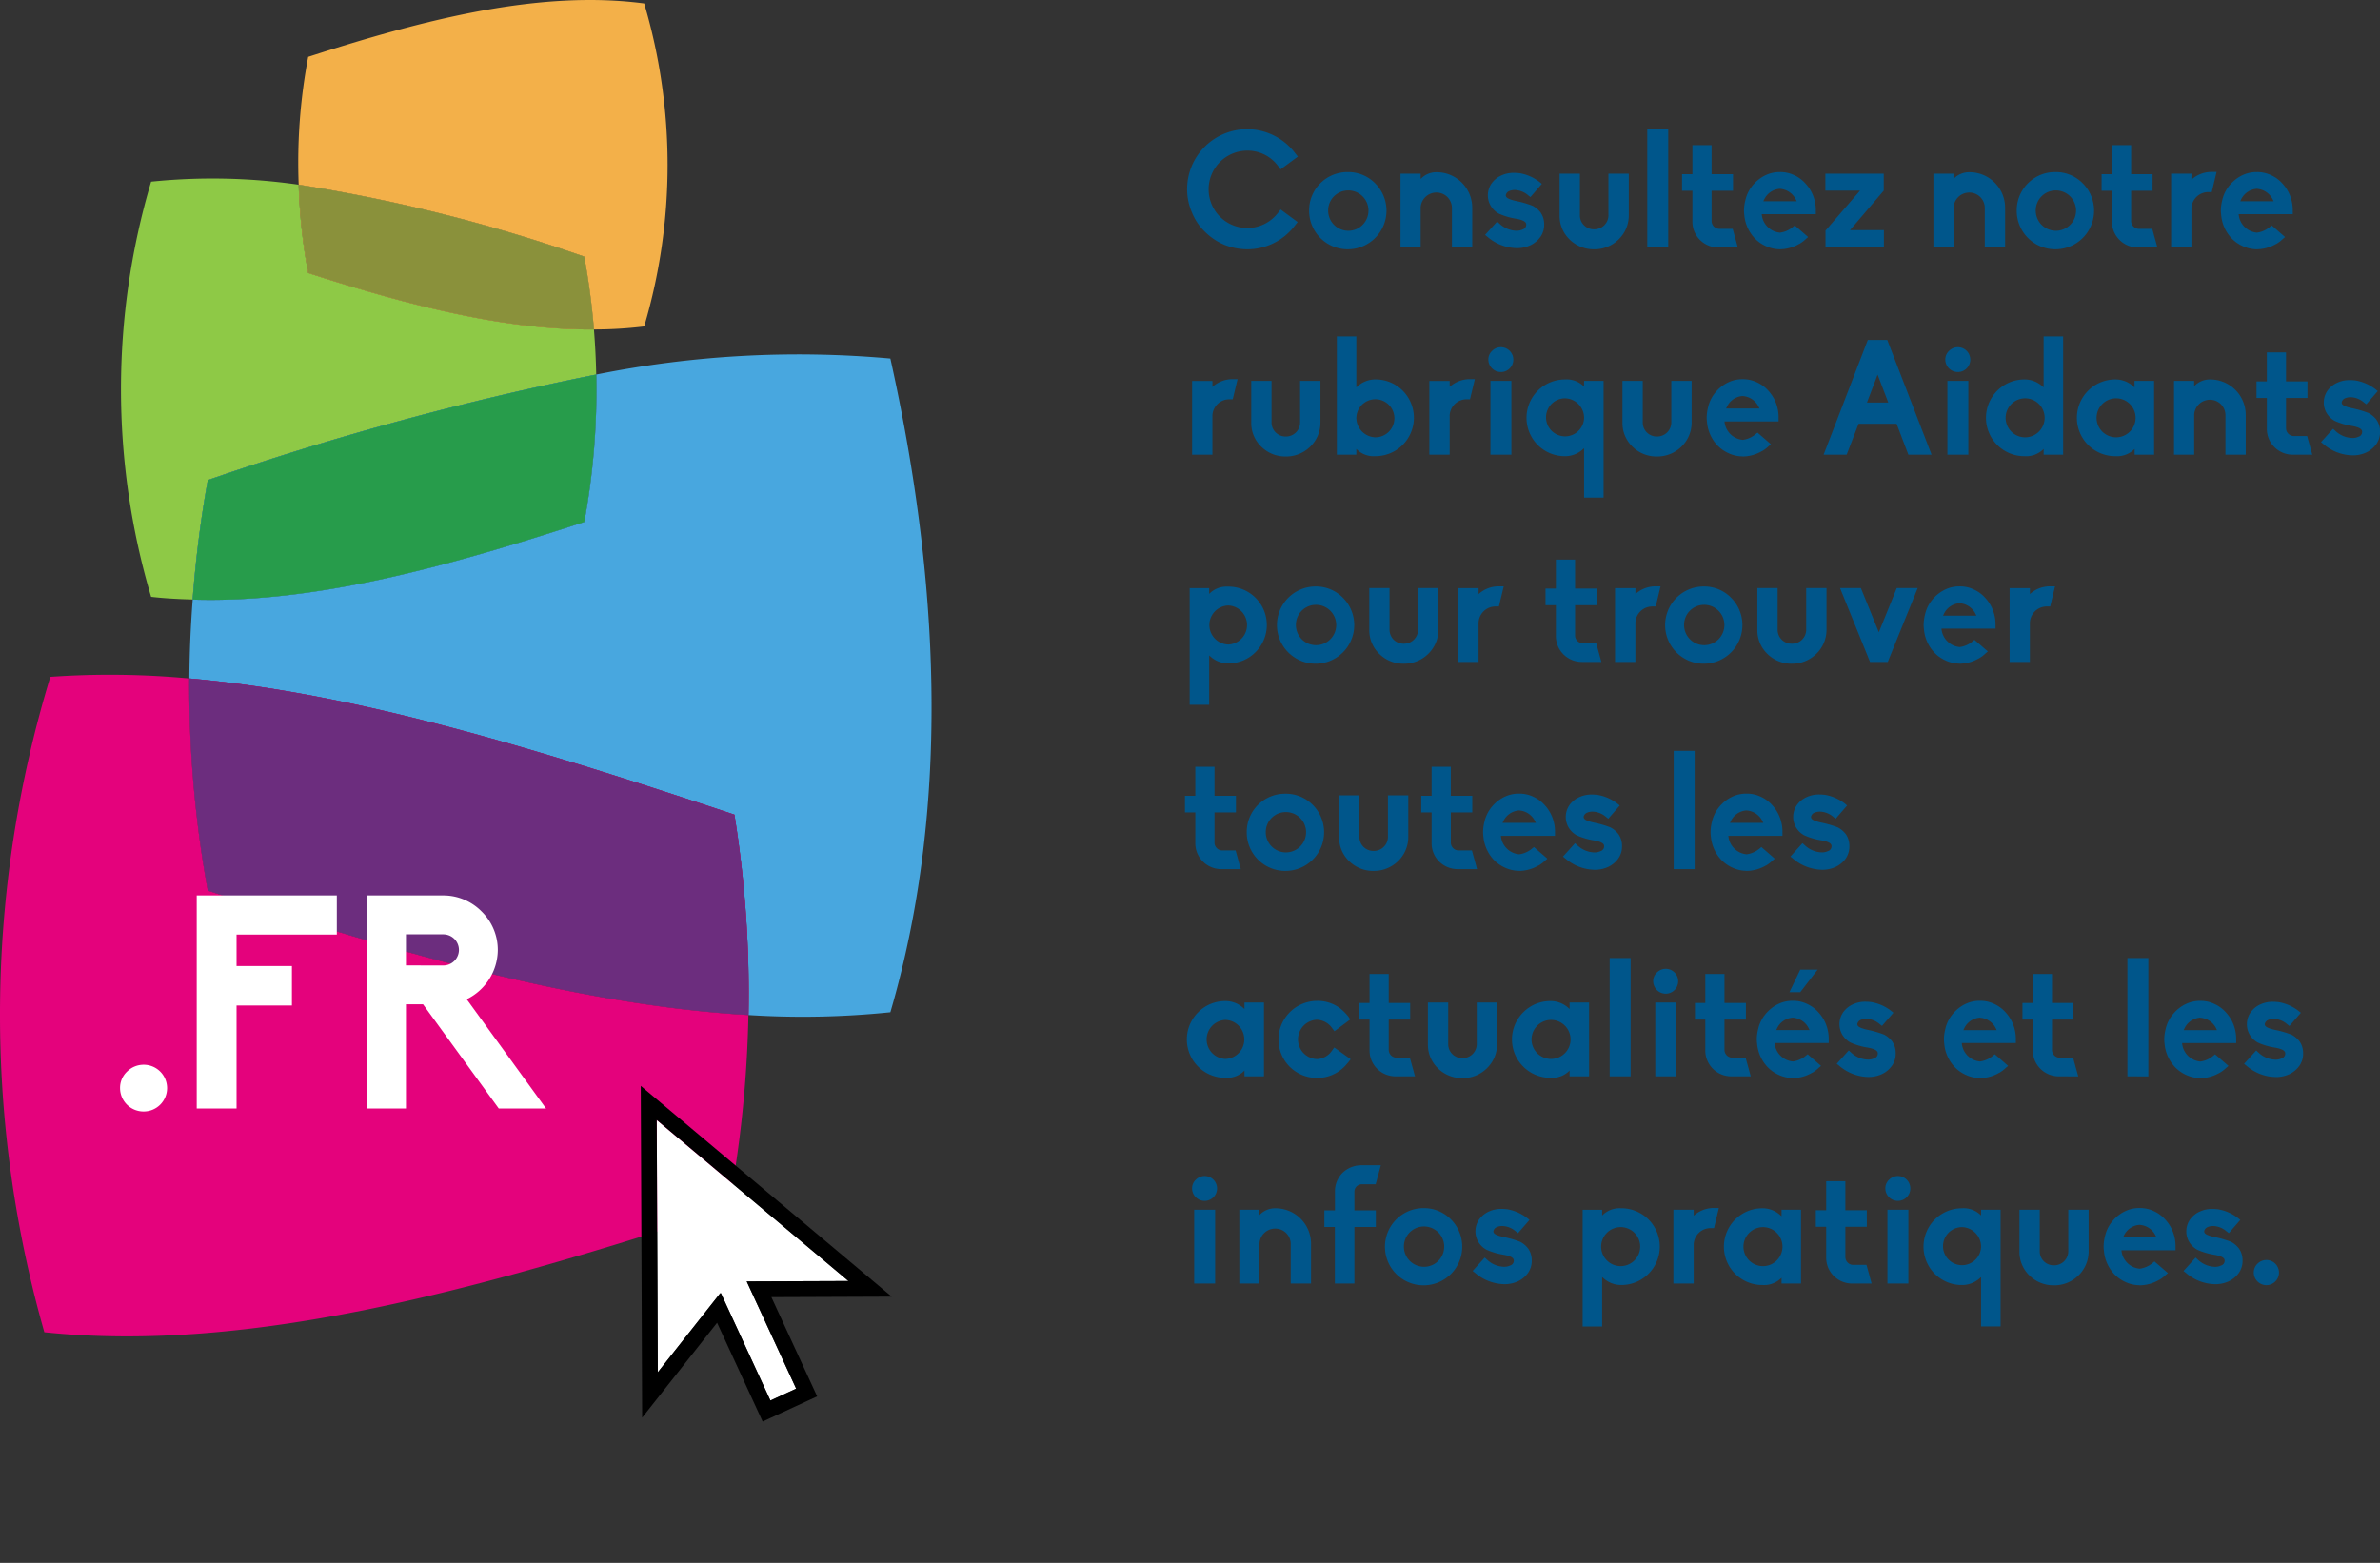 <svg xmlns="http://www.w3.org/2000/svg" width="206.724" height="135.767" viewBox="0 0 206.724 135.767">
  <rect x="0" y="0" width="206.724" height="135.767" fill="#333333" stroke="none"/>
  <g id="anpere_site" transform="translate(-438.366 -588.483)">
    <g id="Groupe_885" data-name="Groupe 885" transform="translate(438.366 588.483)">
      <g id="Groupe_731" data-name="Groupe 731" transform="translate(0 0)">
        <path id="Tracé_689" data-name="Tracé 689" d="M16.443,41.788a73.7,73.7,0,0,0-12.071-.141,100.682,100.682,0,0,0-.52,56.933c17.913,1.865,38.111-3.772,59.41-10.725a101.008,101.008,0,0,0,1.744-16.831c-14.638-.847-30.463-5.393-46.955-10.806a99.114,99.114,0,0,1-1.609-18.431" transform="translate(0 17.15)" fill="#e4027c"/>
        <path id="Tracé_690" data-name="Tracé 690" d="M72.523,22.137a88.967,88.967,0,0,0-25.544,1.391A62.835,62.835,0,0,1,45.94,36.334c-12.058,3.943-23.555,7.077-34.014,6.744-.174,2.284-.277,4.567-.291,6.852C26.3,51.211,42.3,56.2,58.979,61.761A97.625,97.625,0,0,1,60.2,79.167a74,74,0,0,0,12.325-.243c5.351-18.312,4.15-38.124,0-56.786" transform="translate(4.812 9.008)" fill="#48a7df"/>
        <path id="Tracé_691" data-name="Tracé 691" d="M58.978,53.524C42.3,47.973,26.3,42.974,11.633,41.692a99.045,99.045,0,0,0,1.61,18.425c16.49,5.413,32.315,9.96,46.953,10.807a97.562,97.562,0,0,0-1.219-17.4" transform="translate(4.811 17.245)" fill="#e4027c"/>
        <path id="Tracé_692" data-name="Tracé 692" d="M58.978,53.524C42.3,47.973,26.3,42.974,11.633,41.692a99.045,99.045,0,0,0,1.61,18.425c16.49,5.413,32.315,9.96,46.953,10.807a97.562,97.562,0,0,0-1.219-17.4" transform="translate(4.811 17.245)" fill="#6c2d7e"/>
        <path id="Tracé_693" data-name="Tracé 693" d="M44.01,28.62a35.746,35.746,0,0,0,4.364-.263A49.413,49.413,0,0,0,48.374.3C39.468-.878,29.594,1.576,19.191,4.938a49.015,49.015,0,0,0-.827,11.107,141.156,141.156,0,0,1,24.8,6.248,63.526,63.526,0,0,1,.841,6.327" transform="translate(7.58)" fill="#f3b049"/>
        <path id="Tracé_694" data-name="Tracé 694" d="M48.712,28q-.04-1.957-.2-3.92c-7.728.065-16.084-2.079-24.819-4.9a49.408,49.408,0,0,1-.827-7.673,52.415,52.415,0,0,0-12.817-.264,63.471,63.471,0,0,0,0,36.066c1.176.137,2.393.2,3.609.232a99.651,99.651,0,0,1,1.317-10.377A259.9,259.9,0,0,1,48.712,28" transform="translate(3.076 4.537)" fill="#8ec946"/>
        <path id="Tracé_695" data-name="Tracé 695" d="M45.852,35.822a62.843,62.843,0,0,0,1.039-12.806A259.7,259.7,0,0,0,13.155,32.19a100.441,100.441,0,0,0-1.317,10.376c10.459.332,21.956-2.8,34.014-6.744" transform="translate(4.896 9.52)" fill="#48a7df"/>
        <path id="Tracé_696" data-name="Tracé 696" d="M45.852,35.822a62.843,62.843,0,0,0,1.039-12.806A259.7,259.7,0,0,0,13.155,32.19a100.441,100.441,0,0,0-1.317,10.376c10.459.332,21.956-2.8,34.014-6.744" transform="translate(4.896 9.52)" fill="#279c4b"/>
        <path id="Tracé_697" data-name="Tracé 697" d="M44,23.926a63.526,63.526,0,0,0-.841-6.327,141.156,141.156,0,0,0-24.8-6.248,49.236,49.236,0,0,0,.827,7.673c8.735,2.823,17.091,4.967,24.819,4.9" transform="translate(7.591 4.695)" fill="#f3b049"/>
        <path id="Tracé_698" data-name="Tracé 698" d="M44,23.926a63.526,63.526,0,0,0-.841-6.327,141.156,141.156,0,0,0-24.8-6.248,49.236,49.236,0,0,0,.827,7.673c8.735,2.823,17.091,4.967,24.819,4.9" transform="translate(7.591 4.695)" fill="#8a913b"/>
        <rect id="Rectangle_234" data-name="Rectangle 234" width="86.634" height="135.767" fill="none"/>
      </g>
      <path id="Tracé_1191" data-name="Tracé 1191" d="M2.938.26A2.031,2.031,0,0,0,4.966-1.768,2.031,2.031,0,0,0,2.938-3.8a2.045,2.045,0,0,0-1.456.6,1.943,1.943,0,0,0-.6,1.43A2.036,2.036,0,0,0,2.938.26ZM11,0V-8.944h4.81v-3.432H11v-2.73h8.71v-3.406H7.54V0ZM37.882,0l-6.89-9.49a4.8,4.8,0,0,0,2.7-4.29,4.666,4.666,0,0,0-1.4-3.328,4.666,4.666,0,0,0-3.328-1.4h-6.63V0h3.38V-9.048H27.2L33.774,0ZM25.714-12.428v-2.7h3.25a1.359,1.359,0,0,1,1.352,1.352,1.359,1.359,0,0,1-1.352,1.352Z" transform="translate(9.547 96.293)" fill="#fff"/>
      <g id="Groupe_733" data-name="Groupe 733" transform="translate(0 0)">
        <path id="Tracé_699" data-name="Tracé 699" d="M40.766,69.707l.092,21.919,5.459-6.915,4.32,9.368,2.237-1.033-4.294-9.313,8.839-.036Z" transform="translate(16.277 27.584)" fill="#fff"/>
        <path id="Tracé_700" data-name="Tracé 700" d="M39.371,66.729l.12,28.821L46,87.307l3.957,8.58L54.692,93.7l-3.975-8.62,10.452-.042Zm13.5,26.3-2.238,1.032-4.319-9.367L40.85,91.61l-.092-21.919L57.411,83.682l-8.839.035Z" transform="translate(16.285 27.6)"/>
        <rect id="Rectangle_235" data-name="Rectangle 235" width="86.634" height="135.767" fill="none"/>
      </g>
    </g>
    <path id="Tracé_1190" data-name="Tracé 1190" d="M5.7,11.154A5.159,5.159,0,0,0,9.856,9.068l.224-.28L8.6,7.7l-.21.266A3.36,3.36,0,1,1,5.7,2.586,3.3,3.3,0,0,1,8.386,3.93l.21.28,1.5-1.106-.224-.28a5.126,5.126,0,0,0-1.834-1.54A5.21,5.21,0,0,0,.476,5.932,5.021,5.021,0,0,0,.9,7.962a4.793,4.793,0,0,0,1.12,1.666,5.309,5.309,0,0,0,1.652,1.12A5.307,5.307,0,0,0,5.7,11.154Zm8.736,0A3.356,3.356,0,0,0,16.8,5.414a3.275,3.275,0,0,0-2.366-.966,3.323,3.323,0,0,0-3.36,3.346,3.346,3.346,0,0,0,3.36,3.36Zm0-5.11a1.751,1.751,0,1,1-1.708,1.75A1.736,1.736,0,0,1,14.434,6.044ZM25.242,11V7.57A3.084,3.084,0,0,0,22.12,4.462a1.851,1.851,0,0,0-1.358.588V4.588h-1.75V11h1.75V7.57A1.366,1.366,0,0,1,22.12,6.226,1.339,1.339,0,0,1,23.478,7.57V11Zm3.864.056a2.777,2.777,0,0,0,1.162-.238,2.281,2.281,0,0,0,.9-.742,1.807,1.807,0,0,0,.322-1.064,1.784,1.784,0,0,0-.308-1.05,2.1,2.1,0,0,0-.7-.588,8.759,8.759,0,0,0-1.456-.42c-.728-.168-.868-.308-.868-.5a.483.483,0,0,1,.28-.35,1.2,1.2,0,0,1,.5-.1,1.852,1.852,0,0,1,1.162.462l.2.154L31.29,5.47,31.08,5.3a3.862,3.862,0,0,0-1.736-.756c-.14-.014-.294-.028-.448-.028a2.54,2.54,0,0,0-1.12.224,2.1,2.1,0,0,0-.84.672,1.814,1.814,0,0,0-.084,1.974,1.9,1.9,0,0,0,.7.672,5.774,5.774,0,0,0,1.456.434c.826.14.924.35.924.518a.427.427,0,0,1-.308.42,1.2,1.2,0,0,1-.574.112,2.229,2.229,0,0,1-1.442-.616l-.2-.182-1.05,1.162.21.168a4,4,0,0,0,1.876.91A4.06,4.06,0,0,0,29.106,11.056Zm6.72.1a2.985,2.985,0,0,0,2.114-.84,2.905,2.905,0,0,0,.9-2.086V4.588H37.072v3.64a1.22,1.22,0,0,1-1.246,1.19,1.208,1.208,0,0,1-1.232-1.19V4.588H32.83v3.64a2.845,2.845,0,0,0,.882,2.086A2.961,2.961,0,0,0,35.826,11.154ZM42.266,11V.724h-1.82V11Zm6.048,0-.448-1.624H46.648a.684.684,0,0,1-.616-.672V6.072h1.862V4.63H46.032V2.11H44.366V4.63h-.9V6.072h.9v2.66a2.231,2.231,0,0,0,.658,1.61,2.265,2.265,0,0,0,1.61.658Zm3.654.154a3.379,3.379,0,0,0,1.666-.462h.014a2.925,2.925,0,0,0,.56-.42l.21-.182L53.256,9.082l-.154.126a2.171,2.171,0,0,1-1.12.5h-.014a1.742,1.742,0,0,1-1.568-1.5l-.014-.1h4.7V7.794a3.362,3.362,0,0,0-.1-.868,3.317,3.317,0,0,0-.784-1.47A2.953,2.953,0,0,0,53.2,4.714a2.784,2.784,0,0,0-1.232-.266,2.826,2.826,0,0,0-1.232.266,3.2,3.2,0,0,0-1.008.742,3.1,3.1,0,0,0-.77,1.47,3.786,3.786,0,0,0-.112.868,3.442,3.442,0,0,0,.028.392,3.375,3.375,0,0,0,.854,1.96,3.078,3.078,0,0,0,1.008.728,2.917,2.917,0,0,0,1.218.28Zm0-5.25a1.659,1.659,0,0,1,1.4.966l.056.112h-2.9l.056-.112A1.632,1.632,0,0,1,51.968,5.9ZM61,11V9.488h-2.94l2.926-3.43V4.588H55.916v1.47h3.01l-3,3.472V11Zm10.528,0V7.57A3.084,3.084,0,0,0,68.4,4.462a1.851,1.851,0,0,0-1.358.588V4.588H65.3V11h1.75V7.57A1.366,1.366,0,0,1,68.4,6.226,1.339,1.339,0,0,1,69.762,7.57V11Zm4.368.154a3.356,3.356,0,0,0,2.366-5.74,3.275,3.275,0,0,0-2.366-.966,3.323,3.323,0,0,0-3.36,3.346,3.346,3.346,0,0,0,3.36,3.36Zm0-5.11a1.751,1.751,0,1,1-1.708,1.75A1.736,1.736,0,0,1,75.894,6.044ZM84.756,11l-.448-1.624H83.09a.684.684,0,0,1-.616-.672V6.072h1.862V4.63H82.474V2.11H80.808V4.63h-.9V6.072h.9v2.66a2.231,2.231,0,0,0,.658,1.61,2.265,2.265,0,0,0,1.61.658Zm2.954,0V7.6a1.466,1.466,0,0,1,1.5-1.414h.266l.42-1.75h-.42a2.6,2.6,0,0,0-1.764.672V4.588H85.946V11Zm5.684.154a3.379,3.379,0,0,0,1.666-.462h.014a2.925,2.925,0,0,0,.56-.42l.21-.182L94.682,9.082l-.154.126a2.171,2.171,0,0,1-1.12.5h-.014a1.742,1.742,0,0,1-1.568-1.5l-.014-.1h4.7V7.794a3.362,3.362,0,0,0-.1-.868,3.317,3.317,0,0,0-.784-1.47,2.953,2.953,0,0,0-1.008-.742,2.784,2.784,0,0,0-1.232-.266,2.826,2.826,0,0,0-1.232.266,3.2,3.2,0,0,0-1.008.742,3.1,3.1,0,0,0-.77,1.47,3.786,3.786,0,0,0-.112.868,3.442,3.442,0,0,0,.028.392,3.375,3.375,0,0,0,.854,1.96,3.078,3.078,0,0,0,1.008.728,2.917,2.917,0,0,0,1.218.28Zm0-5.25a1.659,1.659,0,0,1,1.4.966l.056.112h-2.9l.056-.112A1.632,1.632,0,0,1,93.394,5.9ZM2.674,29V25.6a1.466,1.466,0,0,1,1.5-1.414h.266l.42-1.75h-.42a2.6,2.6,0,0,0-1.764.672v-.518H.91V29Zm6.37.154a2.985,2.985,0,0,0,2.114-.84,2.905,2.905,0,0,0,.9-2.086v-3.64H10.29v3.64a1.22,1.22,0,0,1-1.246,1.19,1.208,1.208,0,0,1-1.232-1.19v-3.64H6.048v3.64a2.845,2.845,0,0,0,.882,2.086A2.961,2.961,0,0,0,9.044,29.154Zm7.784-.028a3.336,3.336,0,0,0,2.366-5.7,3.312,3.312,0,0,0-2.366-.966,2.294,2.294,0,0,0-1.582.63l-.07.056V18.724H13.482V29h1.694v-.5l.07.07A2.109,2.109,0,0,0,16.828,29.126Zm-1.652-3.332a1.653,1.653,0,1,1,1.652,1.694A1.7,1.7,0,0,1,15.176,25.794ZM23.282,29V25.6a1.466,1.466,0,0,1,1.5-1.414h.266l.42-1.75h-.42a2.6,2.6,0,0,0-1.764.672v-.518H21.518V29Zm5.362,0V22.588h-1.82V29Zm-.91-7.182a1.078,1.078,0,0,0,0-2.156,1.069,1.069,0,0,0-.77.322,1.015,1.015,0,0,0-.322.756A1.091,1.091,0,0,0,27.734,21.818Zm5.572.644a3.336,3.336,0,0,0-2.366,5.7,3.312,3.312,0,0,0,2.366.966,2.294,2.294,0,0,0,1.582-.63l.07-.056v4.284h1.694V22.588H34.958v.5l-.07-.07A2.109,2.109,0,0,0,33.306,22.462Zm1.652,3.332A1.653,1.653,0,1,1,33.306,24.1,1.7,1.7,0,0,1,34.958,25.794Zm6.328,3.36a2.985,2.985,0,0,0,2.114-.84,2.905,2.905,0,0,0,.9-2.086v-3.64H42.532v3.64a1.22,1.22,0,0,1-1.246,1.19,1.208,1.208,0,0,1-1.232-1.19v-3.64H38.29v3.64a2.845,2.845,0,0,0,.882,2.086A2.961,2.961,0,0,0,41.286,29.154Zm7.448,0a3.379,3.379,0,0,0,1.666-.462h.014a2.925,2.925,0,0,0,.56-.42l.21-.182-1.162-1.008-.154.126a2.171,2.171,0,0,1-1.12.5h-.014a1.742,1.742,0,0,1-1.568-1.5l-.014-.1h4.7v-.322a3.362,3.362,0,0,0-.1-.868,3.317,3.317,0,0,0-.784-1.47,2.953,2.953,0,0,0-1.008-.742,2.784,2.784,0,0,0-1.232-.266,2.826,2.826,0,0,0-1.232.266,3.2,3.2,0,0,0-1.008.742,3.1,3.1,0,0,0-.77,1.47,3.786,3.786,0,0,0-.112.868,3.442,3.442,0,0,0,.028.392,3.375,3.375,0,0,0,.854,1.96,3.078,3.078,0,0,0,1.008.728,2.917,2.917,0,0,0,1.218.28Zm0-5.25a1.659,1.659,0,0,1,1.4.966l.056.112h-2.9l.056-.112A1.632,1.632,0,0,1,48.734,23.9ZM65.142,29l-3.85-9.968H59.6L55.762,29h2L58.8,26.312h3.3L63.126,29Zm-5.614-4.536.924-2.422.924,2.422ZM68.334,29V22.588h-1.82V29Zm-.91-7.182a1.078,1.078,0,1,0,0-2.156,1.069,1.069,0,0,0-.77.322,1.015,1.015,0,0,0-.322.756A1.091,1.091,0,0,0,67.424,21.818Zm5.8,7.308a2.109,2.109,0,0,0,1.582-.56l.07-.07V29h1.694V18.724H74.872v4.424l-.07-.056a2.294,2.294,0,0,0-1.582-.63,3.312,3.312,0,0,0-2.366.966,3.332,3.332,0,0,0,2.366,5.7Zm0-5.026a1.695,1.695,0,1,1-1.652,1.694A1.7,1.7,0,0,1,73.22,24.1Zm7.9,5.026a2.109,2.109,0,0,0,1.582-.56l.07-.07V29h1.694V22.588H82.768v.56l-.07-.056a2.294,2.294,0,0,0-1.582-.63,3.312,3.312,0,0,0-2.366.966,3.332,3.332,0,0,0,2.366,5.7Zm0-5.026a1.695,1.695,0,1,1-1.652,1.694A1.7,1.7,0,0,1,81.116,24.1ZM92.428,29V25.57a3.084,3.084,0,0,0-3.122-3.108,1.851,1.851,0,0,0-1.358.588v-.462H86.2V29h1.75V25.57a1.366,1.366,0,0,1,1.358-1.344,1.339,1.339,0,0,1,1.358,1.344V29Zm5.782,0-.448-1.624H96.544a.684.684,0,0,1-.616-.672V24.072H97.79V22.63H95.928V20.11H94.262v2.52h-.9v1.442h.9v2.66a2.231,2.231,0,0,0,.658,1.61A2.265,2.265,0,0,0,96.53,29Zm3.5.056a2.777,2.777,0,0,0,1.162-.238,2.281,2.281,0,0,0,.9-.742,1.807,1.807,0,0,0,.322-1.064,1.784,1.784,0,0,0-.308-1.05,2.1,2.1,0,0,0-.7-.588,8.759,8.759,0,0,0-1.456-.42c-.728-.168-.868-.308-.868-.5a.483.483,0,0,1,.28-.35,1.2,1.2,0,0,1,.5-.1,1.852,1.852,0,0,1,1.162.462l.2.154.994-1.148-.21-.168a3.862,3.862,0,0,0-1.736-.756c-.14-.014-.294-.028-.448-.028a2.54,2.54,0,0,0-1.12.224,2.1,2.1,0,0,0-.84.672,1.813,1.813,0,0,0-.084,1.974,1.9,1.9,0,0,0,.7.672,5.774,5.774,0,0,0,1.456.434c.826.14.924.35.924.518a.427.427,0,0,1-.308.42,1.2,1.2,0,0,1-.574.112,2.229,2.229,0,0,1-1.442-.616l-.2-.182-1.05,1.162.21.168a4,4,0,0,0,1.876.91A4.06,4.06,0,0,0,101.71,29.056ZM4.046,40.462a2.109,2.109,0,0,0-1.582.56l-.07.07v-.5H.7V50.724H2.394V46.44l.07.056a2.294,2.294,0,0,0,1.582.63,3.312,3.312,0,0,0,2.366-.966,3.332,3.332,0,0,0-2.366-5.7Zm0,5.026a1.695,1.695,0,0,1,0-3.388,1.695,1.695,0,0,1,0,3.388Zm7.588,1.666A3.356,3.356,0,0,0,14,41.414a3.275,3.275,0,0,0-2.366-.966,3.353,3.353,0,1,0,0,6.706Zm0-5.11a1.751,1.751,0,1,1-1.708,1.75A1.736,1.736,0,0,1,11.634,42.044Zm7.658,5.11a2.985,2.985,0,0,0,2.114-.84,2.905,2.905,0,0,0,.9-2.086v-3.64H20.538v3.64a1.22,1.22,0,0,1-1.246,1.19,1.208,1.208,0,0,1-1.232-1.19v-3.64H16.3v3.64a2.845,2.845,0,0,0,.882,2.086A2.961,2.961,0,0,0,19.292,47.154Zm6.5-.154V43.6a1.466,1.466,0,0,1,1.5-1.414h.266l.42-1.75h-.42a2.6,2.6,0,0,0-1.764.672v-.518H24.024V47Zm10.668,0-.448-1.624H34.79a.684.684,0,0,1-.616-.672V42.072h1.862V40.63H34.174V38.11H32.508v2.52h-.9v1.442h.9v2.66a2.231,2.231,0,0,0,.658,1.61,2.265,2.265,0,0,0,1.61.658Zm2.954,0V43.6a1.466,1.466,0,0,1,1.5-1.414h.266l.42-1.75h-.42a2.6,2.6,0,0,0-1.764.672v-.518H37.646V47Zm5.936.154a3.356,3.356,0,0,0,2.366-5.74,3.275,3.275,0,0,0-2.366-.966,3.353,3.353,0,1,0,0,6.706Zm0-5.11a1.751,1.751,0,1,1-1.708,1.75A1.736,1.736,0,0,1,45.346,42.044ZM53,47.154a2.985,2.985,0,0,0,2.114-.84,2.905,2.905,0,0,0,.9-2.086v-3.64H54.25v3.64A1.22,1.22,0,0,1,53,45.418a1.208,1.208,0,0,1-1.232-1.19v-3.64H50.008v3.64a2.845,2.845,0,0,0,.882,2.086A2.961,2.961,0,0,0,53,47.154ZM61.334,47l2.6-6.412h-1.82l-1.554,3.836L59,40.588H57.19L59.794,47Zm6.244.154a3.379,3.379,0,0,0,1.666-.462h.014a2.924,2.924,0,0,0,.56-.42l.21-.182-1.162-1.008-.154.126a2.171,2.171,0,0,1-1.12.5h-.014a1.742,1.742,0,0,1-1.568-1.5l-.014-.1h4.7v-.322a3.362,3.362,0,0,0-.1-.868,3.317,3.317,0,0,0-.784-1.47,2.953,2.953,0,0,0-1.008-.742,2.784,2.784,0,0,0-1.232-.266,2.826,2.826,0,0,0-1.232.266,3.2,3.2,0,0,0-1.008.742,3.1,3.1,0,0,0-.77,1.47,3.786,3.786,0,0,0-.112.868,3.442,3.442,0,0,0,.028.392,3.375,3.375,0,0,0,.854,1.96,3.078,3.078,0,0,0,1.008.728,2.917,2.917,0,0,0,1.218.28Zm0-5.25a1.659,1.659,0,0,1,1.4.966l.056.112h-2.9l.056-.112A1.632,1.632,0,0,1,67.578,41.9Zm6.1,5.1V43.6a1.466,1.466,0,0,1,1.5-1.414h.266l.42-1.75h-.42a2.6,2.6,0,0,0-1.764.672v-.518H71.918V47ZM5.138,65,4.69,63.376H3.472a.684.684,0,0,1-.616-.672V60.072H4.718V58.63H2.856V56.11H1.19v2.52h-.9v1.442h.9v2.66a2.231,2.231,0,0,0,.658,1.61A2.265,2.265,0,0,0,3.458,65Zm3.878.154a3.356,3.356,0,0,0,2.366-5.74,3.275,3.275,0,0,0-2.366-.966,3.323,3.323,0,0,0-3.36,3.346,3.346,3.346,0,0,0,3.36,3.36Zm0-5.11a1.751,1.751,0,1,1-1.708,1.75A1.736,1.736,0,0,1,9.016,60.044Zm7.658,5.11a2.985,2.985,0,0,0,2.114-.84,2.905,2.905,0,0,0,.9-2.086v-3.64H17.92v3.64a1.22,1.22,0,0,1-1.246,1.19,1.208,1.208,0,0,1-1.232-1.19v-3.64H13.678v3.64a2.845,2.845,0,0,0,.882,2.086A2.961,2.961,0,0,0,16.674,65.154ZM25.662,65l-.448-1.624H24a.684.684,0,0,1-.616-.672V60.072h1.862V58.63H23.38V56.11H21.714v2.52h-.9v1.442h.9v2.66a2.231,2.231,0,0,0,.658,1.61,2.265,2.265,0,0,0,1.61.658Zm3.654.154a3.379,3.379,0,0,0,1.666-.462H31a2.925,2.925,0,0,0,.56-.42l.21-.182L30.6,63.082l-.154.126a2.171,2.171,0,0,1-1.12.5h-.014a1.742,1.742,0,0,1-1.568-1.5l-.014-.1h4.7v-.322a3.362,3.362,0,0,0-.1-.868,3.317,3.317,0,0,0-.784-1.47,2.953,2.953,0,0,0-1.008-.742,2.784,2.784,0,0,0-1.232-.266,2.826,2.826,0,0,0-1.232.266,3.2,3.2,0,0,0-1.008.742,3.1,3.1,0,0,0-.77,1.47,3.786,3.786,0,0,0-.112.868,3.442,3.442,0,0,0,.028.392,3.375,3.375,0,0,0,.854,1.96,3.078,3.078,0,0,0,1.008.728,2.917,2.917,0,0,0,1.218.28Zm0-5.25a1.659,1.659,0,0,1,1.4.966l.056.112h-2.9l.056-.112A1.632,1.632,0,0,1,29.316,59.9Zm6.552,5.152a2.777,2.777,0,0,0,1.162-.238,2.281,2.281,0,0,0,.9-.742,1.807,1.807,0,0,0,.322-1.064,1.784,1.784,0,0,0-.308-1.05,2.1,2.1,0,0,0-.7-.588,8.759,8.759,0,0,0-1.456-.42c-.728-.168-.868-.308-.868-.5a.483.483,0,0,1,.28-.35,1.2,1.2,0,0,1,.5-.1,1.852,1.852,0,0,1,1.162.462l.2.154.994-1.148-.21-.168a3.862,3.862,0,0,0-1.736-.756c-.14-.014-.294-.028-.448-.028a2.54,2.54,0,0,0-1.12.224,2.1,2.1,0,0,0-.84.672,1.814,1.814,0,0,0-.084,1.974,1.9,1.9,0,0,0,.7.672,5.774,5.774,0,0,0,1.456.434c.826.14.924.35.924.518a.427.427,0,0,1-.308.42,1.2,1.2,0,0,1-.574.112,2.229,2.229,0,0,1-1.442-.616l-.2-.182-1.05,1.162.21.168a4,4,0,0,0,1.876.91A4.06,4.06,0,0,0,35.868,65.056ZM44.562,65V54.724h-1.82V65Zm4.508.154a3.379,3.379,0,0,0,1.666-.462h.014a2.925,2.925,0,0,0,.56-.42l.21-.182-1.162-1.008-.154.126a2.171,2.171,0,0,1-1.12.5H49.07a1.742,1.742,0,0,1-1.568-1.5l-.014-.1h4.7v-.322a3.362,3.362,0,0,0-.1-.868,3.317,3.317,0,0,0-.784-1.47,2.953,2.953,0,0,0-1.008-.742,2.784,2.784,0,0,0-1.232-.266,2.826,2.826,0,0,0-1.232.266,3.2,3.2,0,0,0-1.008.742,3.1,3.1,0,0,0-.77,1.47,3.786,3.786,0,0,0-.112.868,3.442,3.442,0,0,0,.028.392,3.375,3.375,0,0,0,.854,1.96,3.078,3.078,0,0,0,1.008.728,2.917,2.917,0,0,0,1.218.28Zm0-5.25a1.659,1.659,0,0,1,1.4.966l.056.112h-2.9l.056-.112A1.632,1.632,0,0,1,49.07,59.9Zm6.552,5.152a2.777,2.777,0,0,0,1.162-.238,2.281,2.281,0,0,0,.9-.742A1.807,1.807,0,0,0,58,63.012a1.784,1.784,0,0,0-.308-1.05,2.1,2.1,0,0,0-.7-.588,8.759,8.759,0,0,0-1.456-.42c-.728-.168-.868-.308-.868-.5a.483.483,0,0,1,.28-.35,1.2,1.2,0,0,1,.5-.1,1.852,1.852,0,0,1,1.162.462l.2.154.994-1.148L57.6,59.3a3.862,3.862,0,0,0-1.736-.756c-.14-.014-.294-.028-.448-.028a2.54,2.54,0,0,0-1.12.224,2.1,2.1,0,0,0-.84.672,1.814,1.814,0,0,0-.084,1.974,1.9,1.9,0,0,0,.7.672,5.774,5.774,0,0,0,1.456.434c.826.14.924.35.924.518a.427.427,0,0,1-.308.42,1.2,1.2,0,0,1-.574.112,2.229,2.229,0,0,1-1.442-.616l-.2-.182-1.05,1.162.21.168a4,4,0,0,0,1.876.91A4.06,4.06,0,0,0,55.622,65.056ZM3.808,83.126a2.109,2.109,0,0,0,1.582-.56l.07-.07V83H7.154V76.588H5.46v.56l-.07-.056a2.294,2.294,0,0,0-1.582-.63,3.312,3.312,0,0,0-2.366.966,3.332,3.332,0,0,0,2.366,5.7Zm0-5.026a1.695,1.695,0,0,1,0,3.388,1.695,1.695,0,0,1,0-3.388Zm7.952,5.04a3.322,3.322,0,0,0,2.366-.966c.084-.084.168-.182.238-.266a.906.906,0,0,0,.112-.126l.21-.266-1.428-1.022-.182.252a1.657,1.657,0,0,1-1.316.756,1.709,1.709,0,0,1,0-3.416,1.7,1.7,0,0,1,1.316.728l.2.266,1.372-1.022-.168-.252a4.175,4.175,0,0,0-.35-.392,3.219,3.219,0,0,0-2.366-.966A3.356,3.356,0,0,0,9.38,82.16l.014.014A3.371,3.371,0,0,0,11.76,83.14ZM20.272,83l-.448-1.624H18.606a.684.684,0,0,1-.616-.672V78.072h1.862V76.63H17.99V74.11H16.324v2.52h-.9v1.442h.9v2.66a2.231,2.231,0,0,0,.658,1.61,2.265,2.265,0,0,0,1.61.658Zm4.116.154a2.985,2.985,0,0,0,2.114-.84,2.905,2.905,0,0,0,.9-2.086v-3.64H25.634v3.64a1.22,1.22,0,0,1-1.246,1.19,1.208,1.208,0,0,1-1.232-1.19v-3.64H21.392v3.64a2.845,2.845,0,0,0,.882,2.086A2.961,2.961,0,0,0,24.388,83.154Zm7.658-.028a2.109,2.109,0,0,0,1.582-.56l.07-.07V83h1.694V76.588H33.7v.56l-.07-.056a2.294,2.294,0,0,0-1.582-.63,3.312,3.312,0,0,0-2.366.966,3.332,3.332,0,0,0,2.366,5.7Zm0-5.026a1.695,1.695,0,1,1-1.652,1.694A1.7,1.7,0,0,1,32.046,78.1ZM39,83V72.724h-1.82V83Zm3.962,0V76.588h-1.82V83Zm-.91-7.182a1.078,1.078,0,1,0,0-2.156,1.069,1.069,0,0,0-.77.322,1.015,1.015,0,0,0-.322.756A1.091,1.091,0,0,0,42.056,75.818ZM49.434,83l-.448-1.624H47.768a.684.684,0,0,1-.616-.672V78.072h1.862V76.63H47.152V74.11H45.486v2.52h-.9v1.442h.9v2.66a2.231,2.231,0,0,0,.658,1.61,2.265,2.265,0,0,0,1.61.658Zm3.654.154a3.379,3.379,0,0,0,1.666-.462h.014a2.925,2.925,0,0,0,.56-.42l.21-.182-1.162-1.008-.154.126a2.171,2.171,0,0,1-1.12.5h-.014a1.742,1.742,0,0,1-1.568-1.5l-.014-.1h4.7v-.322a3.362,3.362,0,0,0-.1-.868,3.317,3.317,0,0,0-.784-1.47,2.953,2.953,0,0,0-1.008-.742,2.784,2.784,0,0,0-1.232-.266,2.826,2.826,0,0,0-1.232.266,3.2,3.2,0,0,0-1.008.742,3.1,3.1,0,0,0-.77,1.47,3.786,3.786,0,0,0-.112.868,3.442,3.442,0,0,0,.028.392,3.375,3.375,0,0,0,.854,1.96,3.078,3.078,0,0,0,1.008.728,2.917,2.917,0,0,0,1.218.28Zm0-5.25a1.659,1.659,0,0,1,1.4.966l.056.112h-2.9l.056-.112A1.632,1.632,0,0,1,53.088,77.9Zm.644-4.172-.938,1.96h.938l1.512-1.96Zm5.908,9.324a2.777,2.777,0,0,0,1.162-.238,2.281,2.281,0,0,0,.9-.742,1.807,1.807,0,0,0,.322-1.064,1.784,1.784,0,0,0-.308-1.05,2.1,2.1,0,0,0-.7-.588,8.759,8.759,0,0,0-1.456-.42c-.728-.168-.868-.308-.868-.5a.483.483,0,0,1,.28-.35,1.2,1.2,0,0,1,.5-.1,1.852,1.852,0,0,1,1.162.462l.2.154.994-1.148-.21-.168a3.862,3.862,0,0,0-1.736-.756c-.14-.014-.294-.028-.448-.028a2.54,2.54,0,0,0-1.12.224,2.1,2.1,0,0,0-.84.672,1.814,1.814,0,0,0-.084,1.974,1.9,1.9,0,0,0,.7.672,5.774,5.774,0,0,0,1.456.434c.826.14.924.35.924.518a.427.427,0,0,1-.308.42,1.2,1.2,0,0,1-.574.112,2.229,2.229,0,0,1-1.442-.616l-.2-.182L56.9,81.908l.21.168a4,4,0,0,0,1.876.91A4.06,4.06,0,0,0,59.64,83.056Zm9.7.1a3.379,3.379,0,0,0,1.666-.462h.014a2.925,2.925,0,0,0,.56-.42l.21-.182L70.63,81.082l-.154.126a2.171,2.171,0,0,1-1.12.5h-.014a1.742,1.742,0,0,1-1.568-1.5l-.014-.1h4.7v-.322a3.362,3.362,0,0,0-.1-.868,3.317,3.317,0,0,0-.784-1.47,2.953,2.953,0,0,0-1.008-.742,2.784,2.784,0,0,0-1.232-.266,2.826,2.826,0,0,0-1.232.266,3.2,3.2,0,0,0-1.008.742,3.1,3.1,0,0,0-.77,1.47,3.786,3.786,0,0,0-.112.868,3.442,3.442,0,0,0,.028.392,3.375,3.375,0,0,0,.854,1.96,3.078,3.078,0,0,0,1.008.728,2.917,2.917,0,0,0,1.218.28Zm0-5.25a1.659,1.659,0,0,1,1.4.966l.056.112H67.9l.056-.112A1.632,1.632,0,0,1,69.342,77.9Zm8.54,5.1-.448-1.624H76.216A.684.684,0,0,1,75.6,80.7V78.072h1.862V76.63H75.6V74.11H73.934v2.52h-.9v1.442h.9v2.66a2.231,2.231,0,0,0,.658,1.61A2.265,2.265,0,0,0,76.2,83Zm6.09,0V72.724h-1.82V83Zm4.508.154a3.379,3.379,0,0,0,1.666-.462h.014a2.925,2.925,0,0,0,.56-.42l.21-.182-1.162-1.008-.154.126a2.171,2.171,0,0,1-1.12.5H88.48a1.742,1.742,0,0,1-1.568-1.5l-.014-.1h4.7v-.322a3.362,3.362,0,0,0-.1-.868,3.317,3.317,0,0,0-.784-1.47,2.953,2.953,0,0,0-1.008-.742,2.784,2.784,0,0,0-1.232-.266,2.826,2.826,0,0,0-1.232.266,3.2,3.2,0,0,0-1.008.742,3.1,3.1,0,0,0-.77,1.47,3.786,3.786,0,0,0-.112.868,3.442,3.442,0,0,0,.028.392,3.375,3.375,0,0,0,.854,1.96,3.078,3.078,0,0,0,1.008.728,2.917,2.917,0,0,0,1.218.28Zm0-5.25a1.659,1.659,0,0,1,1.4.966l.056.112h-2.9l.056-.112A1.632,1.632,0,0,1,88.48,77.9Zm6.552,5.152a2.777,2.777,0,0,0,1.162-.238,2.281,2.281,0,0,0,.9-.742,1.807,1.807,0,0,0,.322-1.064,1.784,1.784,0,0,0-.308-1.05,2.1,2.1,0,0,0-.7-.588,8.759,8.759,0,0,0-1.456-.42c-.728-.168-.868-.308-.868-.5a.483.483,0,0,1,.28-.35,1.2,1.2,0,0,1,.5-.1,1.852,1.852,0,0,1,1.162.462l.2.154.994-1.148-.21-.168a3.862,3.862,0,0,0-1.736-.756c-.14-.014-.294-.028-.448-.028a2.54,2.54,0,0,0-1.12.224,2.1,2.1,0,0,0-.84.672,1.813,1.813,0,0,0-.084,1.974,1.9,1.9,0,0,0,.7.672,5.774,5.774,0,0,0,1.456.434c.826.14.924.35.924.518a.427.427,0,0,1-.308.42,1.2,1.2,0,0,1-.574.112,2.229,2.229,0,0,1-1.442-.616l-.2-.182-1.05,1.162.21.168a4,4,0,0,0,1.876.91A4.06,4.06,0,0,0,95.032,83.056ZM2.912,101V94.588H1.092V101ZM2,93.818a1.078,1.078,0,1,0,0-2.156,1.069,1.069,0,0,0-.77.322,1.015,1.015,0,0,0-.322.756A1.091,1.091,0,0,0,2,93.818ZM11.242,101V97.57A3.084,3.084,0,0,0,8.12,94.462a1.851,1.851,0,0,0-1.358.588v-.462H5.012V101h1.75V97.57A1.366,1.366,0,0,1,8.12,96.226,1.339,1.339,0,0,1,9.478,97.57V101Zm3.766,0V96.086H16.87V94.644H15.008V93.02a.647.647,0,0,1,.616-.644h1.232l.448-1.652H15.6a2.373,2.373,0,0,0-1.624.658,2.265,2.265,0,0,0-.658,1.61v1.652H12.4v1.442h.91V101Zm6.006.154a3.356,3.356,0,0,0,2.366-5.74,3.275,3.275,0,0,0-2.366-.966,3.353,3.353,0,1,0,0,6.706Zm0-5.11a1.751,1.751,0,1,1-1.708,1.75A1.736,1.736,0,0,1,21.014,96.044Zm7.014,5.012a2.777,2.777,0,0,0,1.162-.238,2.281,2.281,0,0,0,.9-.742,1.807,1.807,0,0,0,.322-1.064,1.784,1.784,0,0,0-.308-1.05,2.1,2.1,0,0,0-.7-.588,8.759,8.759,0,0,0-1.456-.42c-.728-.168-.868-.308-.868-.5a.483.483,0,0,1,.28-.35,1.2,1.2,0,0,1,.5-.1,1.852,1.852,0,0,1,1.162.462l.2.154.994-1.148L30,95.3a3.862,3.862,0,0,0-1.736-.756c-.14-.014-.294-.028-.448-.028a2.54,2.54,0,0,0-1.12.224,2.1,2.1,0,0,0-.84.672,1.814,1.814,0,0,0-.084,1.974,1.9,1.9,0,0,0,.7.672,5.774,5.774,0,0,0,1.456.434c.826.14.924.35.924.518a.427.427,0,0,1-.308.42,1.2,1.2,0,0,1-.574.112,2.229,2.229,0,0,1-1.442-.616l-.2-.182-1.05,1.162.21.168a4,4,0,0,0,1.876.91A4.06,4.06,0,0,0,28.028,101.056Zm10.15-6.594a2.109,2.109,0,0,0-1.582.56l-.07.07v-.5H34.832v10.136h1.694V100.44l.07.056a2.294,2.294,0,0,0,1.582.63,3.312,3.312,0,0,0,2.366-.966,3.332,3.332,0,0,0-2.366-5.7Zm0,5.026a1.695,1.695,0,1,1,1.652-1.694A1.7,1.7,0,0,1,38.178,99.488Zm6.3,1.512V97.6a1.466,1.466,0,0,1,1.5-1.414h.266l.42-1.75h-.42a2.6,2.6,0,0,0-1.764.672v-.518H42.714V101Zm5.978.126a2.109,2.109,0,0,0,1.582-.56l.07-.07v.5H53.8V94.588H52.108v.56l-.07-.056a2.294,2.294,0,0,0-1.582-.63,3.312,3.312,0,0,0-2.366.966,3.332,3.332,0,0,0,2.366,5.7Zm0-5.026A1.695,1.695,0,1,1,48.8,97.794,1.7,1.7,0,0,1,50.456,96.1Zm9.478,4.9-.448-1.624H58.268a.684.684,0,0,1-.616-.672V96.072h1.862V94.63H57.652V92.11H55.986v2.52h-.9v1.442h.9v2.66a2.231,2.231,0,0,0,.658,1.61,2.265,2.265,0,0,0,1.61.658Zm3.192,0V94.588h-1.82V101Zm-.91-7.182a1.078,1.078,0,1,0,0-2.156,1.069,1.069,0,0,0-.77.322,1.015,1.015,0,0,0-.322.756A1.091,1.091,0,0,0,62.216,93.818Zm5.572.644a3.336,3.336,0,0,0-2.366,5.7,3.312,3.312,0,0,0,2.366.966,2.294,2.294,0,0,0,1.582-.63l.07-.056v4.284h1.694V94.588H69.44v.5l-.07-.07A2.109,2.109,0,0,0,67.788,94.462Zm1.652,3.332A1.653,1.653,0,1,1,67.788,96.1,1.7,1.7,0,0,1,69.44,97.794Zm6.328,3.36a2.985,2.985,0,0,0,2.114-.84,2.905,2.905,0,0,0,.9-2.086v-3.64H77.014v3.64a1.22,1.22,0,0,1-1.246,1.19,1.208,1.208,0,0,1-1.232-1.19v-3.64H72.772v3.64a2.845,2.845,0,0,0,.882,2.086A2.961,2.961,0,0,0,75.768,101.154Zm7.448,0a3.379,3.379,0,0,0,1.666-.462H84.9a2.925,2.925,0,0,0,.56-.42l.21-.182L84.5,99.082l-.154.126a2.171,2.171,0,0,1-1.12.5h-.014a1.742,1.742,0,0,1-1.568-1.5l-.014-.1h4.7v-.322a3.362,3.362,0,0,0-.1-.868,3.317,3.317,0,0,0-.784-1.47,2.953,2.953,0,0,0-1.008-.742,2.784,2.784,0,0,0-1.232-.266,2.826,2.826,0,0,0-1.232.266,3.2,3.2,0,0,0-1.008.742,3.1,3.1,0,0,0-.77,1.47,3.786,3.786,0,0,0-.112.868,3.442,3.442,0,0,0,.028.392,3.375,3.375,0,0,0,.854,1.96,3.078,3.078,0,0,0,1.008.728,2.917,2.917,0,0,0,1.218.28Zm0-5.25a1.659,1.659,0,0,1,1.4.966l.056.112h-2.9l.056-.112A1.632,1.632,0,0,1,83.216,95.9Zm6.552,5.152a2.777,2.777,0,0,0,1.162-.238,2.281,2.281,0,0,0,.9-.742,1.807,1.807,0,0,0,.322-1.064,1.784,1.784,0,0,0-.308-1.05,2.1,2.1,0,0,0-.7-.588,8.759,8.759,0,0,0-1.456-.42c-.728-.168-.868-.308-.868-.5a.483.483,0,0,1,.28-.35,1.2,1.2,0,0,1,.5-.1,1.852,1.852,0,0,1,1.162.462l.2.154.994-1.148-.21-.168a3.862,3.862,0,0,0-1.736-.756c-.14-.014-.294-.028-.448-.028a2.54,2.54,0,0,0-1.12.224,2.1,2.1,0,0,0-.84.672,1.813,1.813,0,0,0-.084,1.974,1.9,1.9,0,0,0,.7.672,5.774,5.774,0,0,0,1.456.434c.826.14.924.35.924.518a.427.427,0,0,1-.308.42,1.2,1.2,0,0,1-.574.112,2.229,2.229,0,0,1-1.442-.616l-.2-.182-1.05,1.162.21.168a4,4,0,0,0,1.876.91A4.06,4.06,0,0,0,89.768,101.056Zm4.466.084a1.092,1.092,0,1,0-.784-1.862,1.046,1.046,0,0,0-.322.77A1.1,1.1,0,0,0,94.234,101.14Z" transform="translate(541 598.983)" fill="#00568b"/>
  </g>
</svg>
